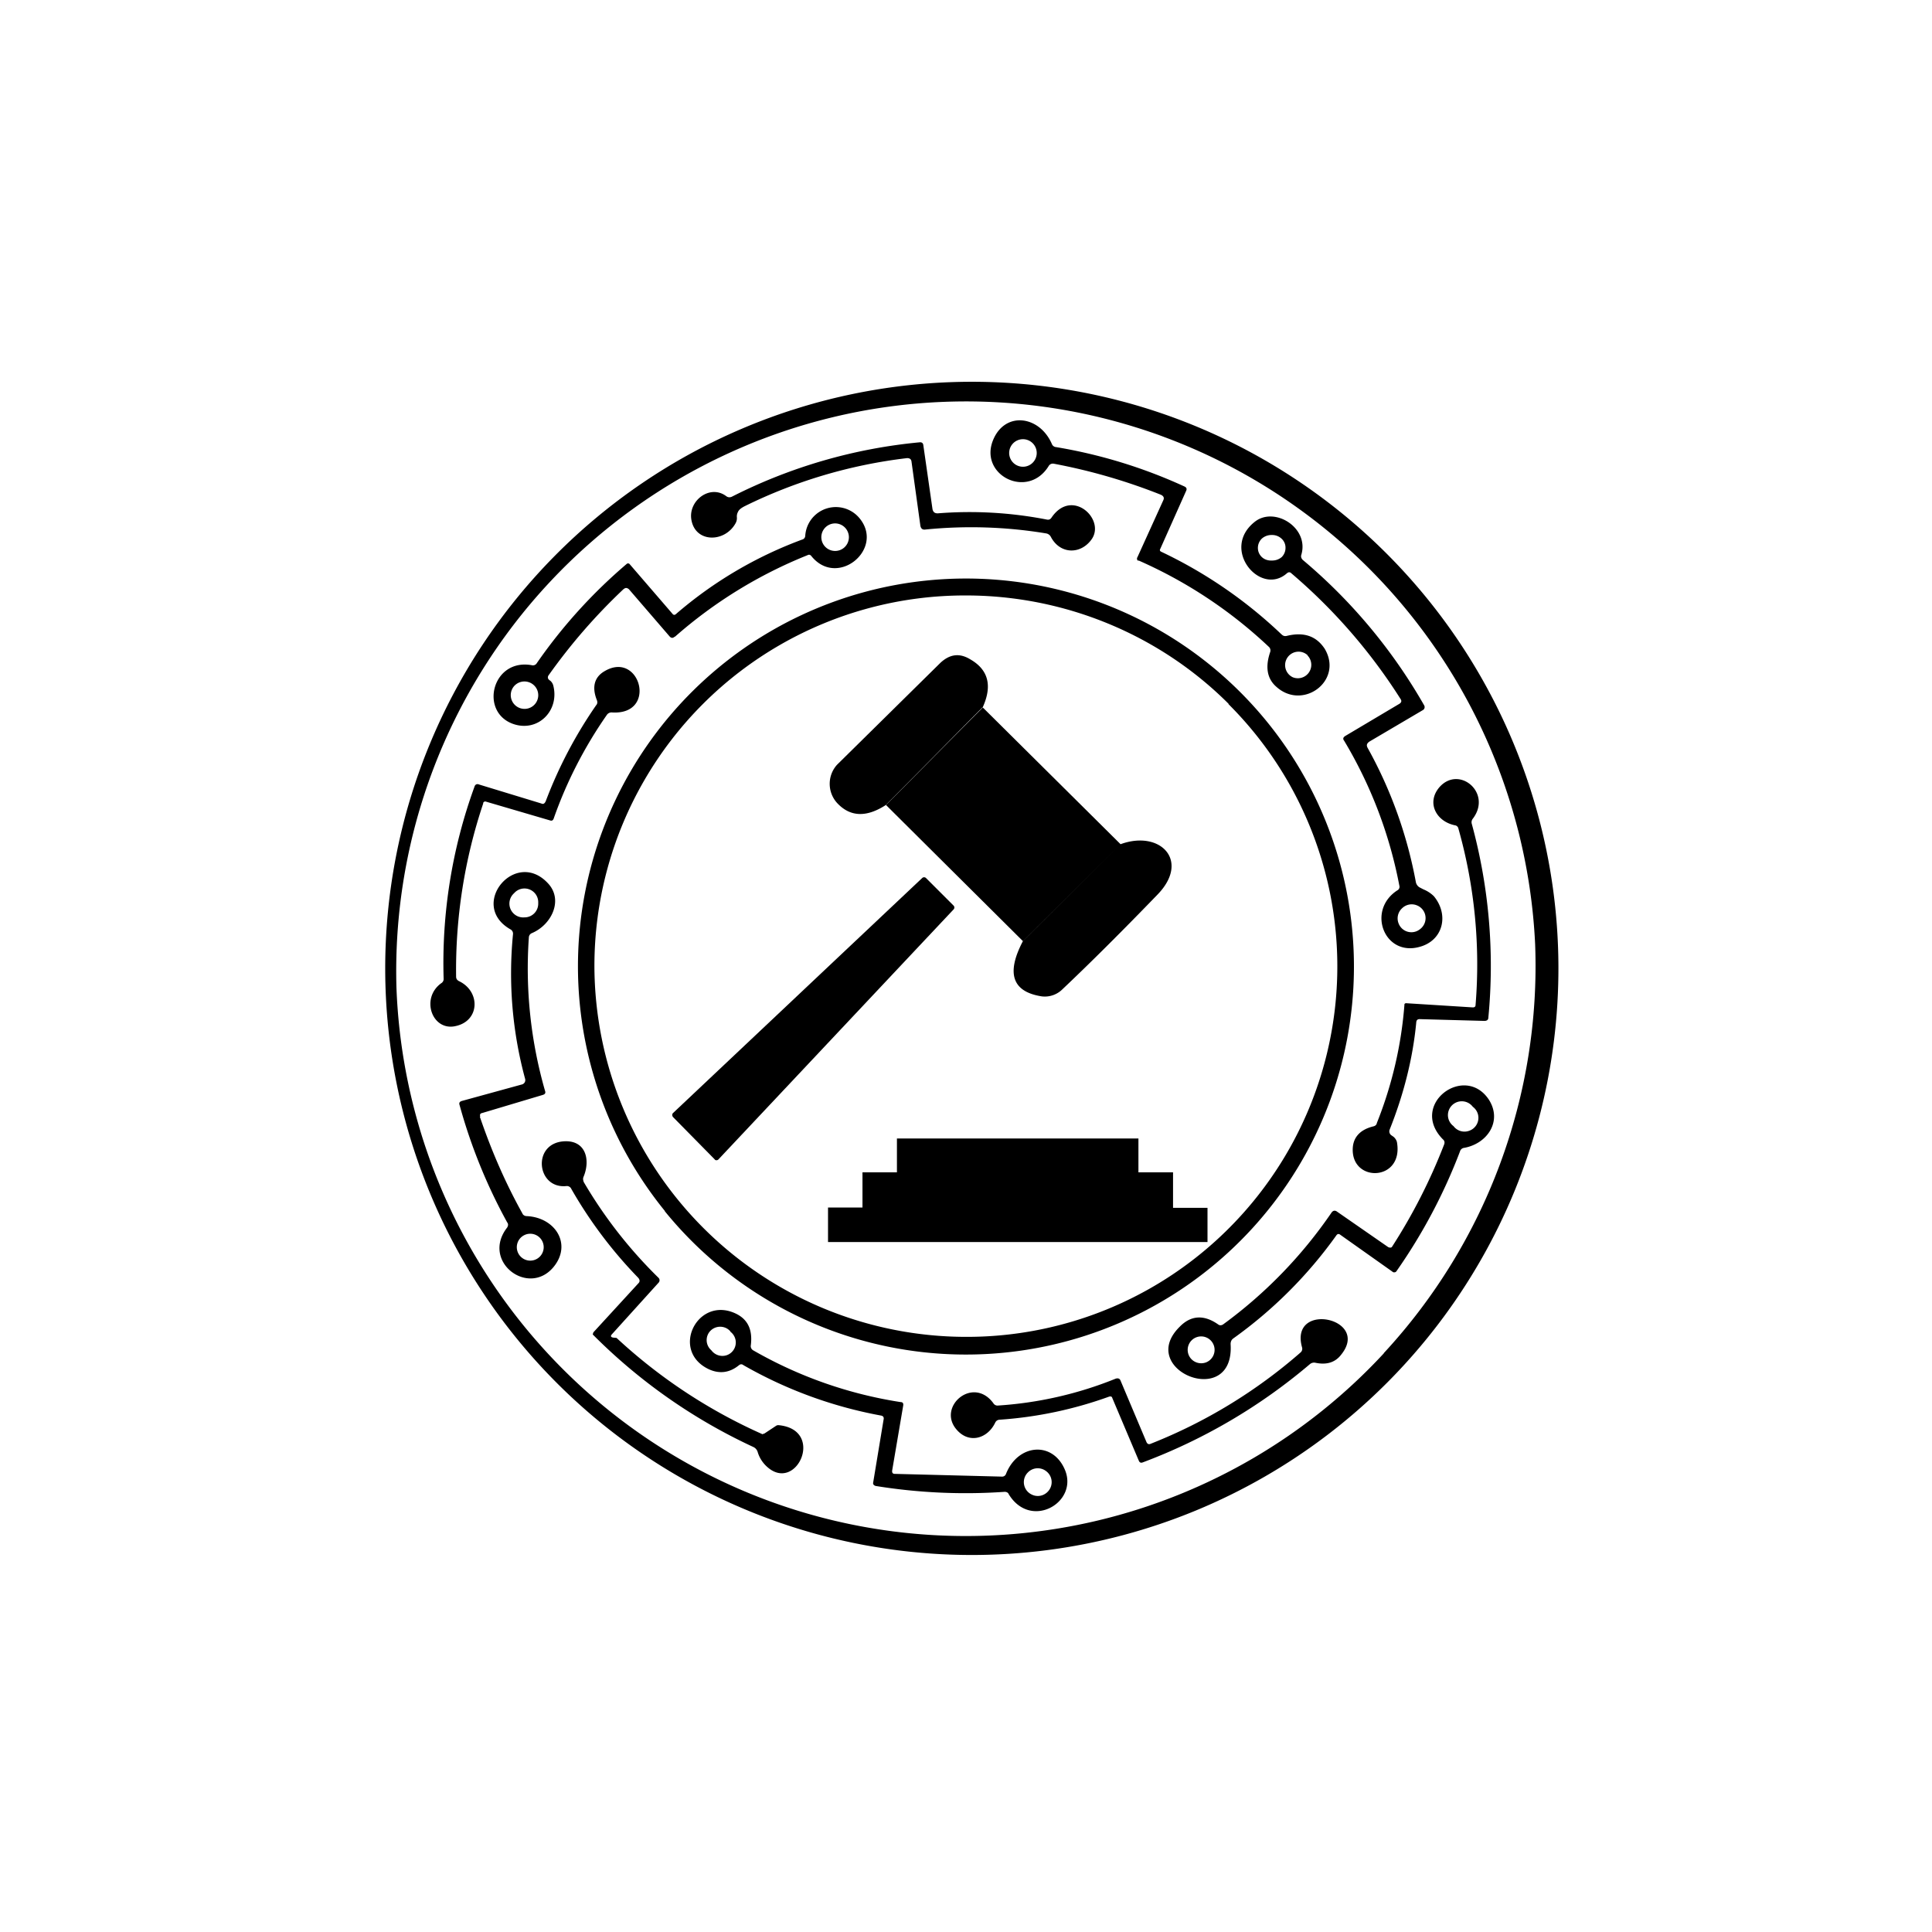 <?xml version="1.0" encoding="utf-8"?>
<!-- Generator: www.svgicons.com -->
<svg xmlns="http://www.w3.org/2000/svg" width="800" height="800" viewBox="0 0 24 24">
<path fill="currentColor" d="m12.206 8.786l-1.2 1.213q-.366.238-.609-.026a.354.354 0 0 1 0-.472l1.286-1.268c.116-.107.236-.124.369-.043q.34.194.154.6z"/><path fill="currentColor" d="m12.206 8.786l1.714 1.701l-1.213 1.204L11.006 10l1.2-1.209zm.501 2.906l1.213-1.205c.489-.18.87.202.459.626q-.675.698-1.183 1.178a.31.31 0 0 1-.257.086q-.547-.086-.232-.686m-4.35 2.139l3.099-2.923a.034.034 0 0 1 .047 0l.343.343a.034.034 0 0 1 0 .047L8.927 14.4a.03.03 0 0 1-.02.012a.03.03 0 0 1-.023-.003l-.008-.009l-.515-.523a.04.04 0 0 1-.008-.038s0-.009.008-.009z"/><path fill="currentColor" d="M9.236 18.742a7.287 7.287 0 1 0 5.528-13.484a7.287 7.287 0 0 0-5.528 13.484m7.954-1.93a7.077 7.077 0 0 1-12.265-4.54a7.078 7.078 0 0 1 14.145-.543a7.08 7.08 0 0 1-1.88 5.08zm-1.269-8.93a5.7 5.7 0 0 0-1.5-1.03q-.02-.013-.008-.033l.321-.72q.019-.038-.021-.056a6.3 6.3 0 0 0-1.594-.489a.06.06 0 0 1-.052-.038c-.154-.356-.587-.412-.733-.043c-.171.433.438.737.695.313a.06.06 0 0 1 .06-.026q.686.129 1.332.386q.051.024.03.068l-.321.707a.034.034 0 0 0 .004.043h.013a5.7 5.7 0 0 1 1.62 1.076q.02.024.013.056c-.064.184-.043.334.077.437c.33.296.832-.077.6-.472c-.103-.158-.257-.214-.471-.162q-.039.01-.065-.018M12.81 5.49a.171.171 0 1 1-.205.274a.171.171 0 0 1 .205-.274m3.433 2.653a.167.167 0 0 1-.184.27a.167.167 0 0 1 .122-.31q.035.011.062.036zm-4.594-1.766a5 5 0 0 1 1.354.077c.026.005.043 0 .06-.025c.257-.378.686.034.489.282c-.138.18-.386.172-.498-.042a.08.08 0 0 0-.06-.043a5.7 5.7 0 0 0-1.508-.047c-.03 0-.043-.013-.052-.043l-.111-.802q-.005-.044-.056-.043a6.2 6.2 0 0 0-2.014.596c-.043.022-.073.043-.086.073a.12.12 0 0 0-.013.069a.13.13 0 0 1-.017.072c-.133.24-.497.245-.548-.042c-.043-.24.231-.446.432-.296q.031.024.069.008a6.5 6.5 0 0 1 2.34-.677q.032 0 .039.03l.115.802c.009.038.03.051.065.051M8.383 7.911a5.7 5.7 0 0 1 1.65-1.015q.027-.014.047.013c.322.398.909-.086.6-.468a.381.381 0 0 0-.677.215a.05.05 0 0 1-.039.047a5.1 5.1 0 0 0-1.568.926q-.024.02-.043-.005l-.532-.617a.026.026 0 0 0-.038 0c-.423.36-.798.774-1.114 1.23a.056.056 0 0 1-.065.026c-.488-.086-.651.574-.235.728c.308.112.582-.158.505-.471a.12.12 0 0 0-.034-.06l-.017-.013c-.022-.017-.022-.043-.004-.064q.41-.577.925-1.063c.026-.021.043-.021.069 0l.506.587q.031.033.064 0zm2.151-1.298q.015.04.01.08a.17.17 0 0 1-.168.151a.171.171 0 1 1 .158-.231M6.673 8.57a.17.17 0 0 1-.159.236a.171.171 0 0 1-.12-.291a.172.172 0 0 1 .279.055m9.313-1.448c-.33.291-.832-.304-.395-.643c.245-.189.673.077.575.411c-.009.026 0 .048.017.065a6.7 6.7 0 0 1 1.509 1.808a.043.043 0 0 1-.013.056l-.669.394c-.03.022-.039.043-.021.077c.29.521.492 1.086.6 1.672a.1.1 0 0 0 .043.06l.05.026a.4.4 0 0 1 .13.085c.192.232.115.553-.18.63c-.438.12-.656-.454-.275-.702a.05.05 0 0 0 .026-.06a5.5 5.5 0 0 0-.686-1.8q-.027-.034.017-.06l.673-.4q.033-.023.013-.055a6.9 6.9 0 0 0-1.358-1.564q-.026-.026-.056 0m-.017-.317a.15.15 0 0 0-.052-.116a.17.17 0 0 0-.12-.043a.18.18 0 0 0-.12.043a.16.16 0 0 0-.051.116a.155.155 0 0 0 .109.15q.032.01.067.008a.18.18 0 0 0 .12-.043a.16.16 0 0 0 .047-.115m1.74 4.598a.17.17 0 0 0-.107-.156a.17.17 0 0 0-.185.036a.17.17 0 0 0-.042.191a.17.17 0 0 0 .096.095a.17.17 0 0 0 .135-.005a.2.2 0 0 0 .055-.04a.17.17 0 0 0 .048-.12m-9.45 3.643a4.82 4.82 0 1 0-1.054-3.538a4.82 4.82 0 0 0 1.054 3.534zm7.002-6.3A4.602 4.602 0 0 1 12 16.607A4.62 4.62 0 0 1 7.384 12A4.603 4.603 0 0 1 12 7.397c1.222 0 2.4.484 3.262 1.346zm3.069 3.737a6.2 6.2 0 0 0-.214-2.194a.05.05 0 0 0-.043-.038c-.232-.048-.356-.28-.193-.472c.244-.279.66.069.416.39a.07.07 0 0 0-.013.064a6.7 6.7 0 0 1 .206 2.405q0 .044-.052.043l-.801-.022q-.041-.001-.043.043c-.043.454-.159.9-.33 1.329a.06.06 0 0 0 .017.068l.03.021a.13.13 0 0 1 .043.065c.086.48-.54.51-.549.107c-.004-.154.082-.257.253-.3c.022-.004.043-.017.047-.043c.189-.473.305-.971.343-1.478a.03.03 0 0 1 .017-.01l.828.052q.038.002.038-.03m-3.013 4.145a5.5 5.5 0 0 0 1.286-1.286q.02-.025.047-.004l.647.458a.03.03 0 0 0 .028.008a.03.03 0 0 0 .024-.016c.323-.461.588-.961.788-1.487a.06.06 0 0 1 .052-.043c.287-.052.475-.33.308-.596c-.3-.459-.998.056-.574.489q.031.025.017.064q-.26.672-.651 1.277a.04.04 0 0 1-.03.004l-.013-.004l-.643-.446q-.034-.019-.06.013a5.7 5.7 0 0 1-1.35 1.393q-.033.02-.06 0c-.176-.124-.339-.116-.48.03c-.544.54.686 1.033.634.214q0-.044.03-.068m2.979-2.88a.17.17 0 0 1-.043.297a.17.17 0 0 1-.197-.057a.17.17 0 0 1-.058-.198a.172.172 0 0 1 .298-.042m-3.266 2.893a.167.167 0 0 1-.048.282a.17.17 0 0 1-.188-.047a.167.167 0 0 1 .236-.235m-7.414-.026l.043.004c.534.496 1.146.9 1.812 1.196l.026-.009l.142-.094a.05.05 0 0 1 .034-.009c.579.056.223.845-.142.519a.4.4 0 0 1-.12-.189a.1.1 0 0 0-.055-.06a6.9 6.9 0 0 1-1.993-1.397l.008-.026l.558-.608q.032-.03 0-.069a5.5 5.5 0 0 1-.832-1.105a.06.06 0 0 0-.064-.035c-.373.035-.429-.548-.009-.557c.257-.004.309.236.227.437c-.012.026-.008.043 0 .069q.385.657.93 1.191a.043.043 0 0 1 0 .06l-.578.639q-.032.034.013.043m4.83 1.727l-1.329-.034q-.04.001-.034-.043l.137-.806c.004-.026-.004-.043-.034-.043a5.3 5.3 0 0 1-1.83-.643a.06.06 0 0 1-.03-.055c.03-.223-.052-.36-.245-.425c-.445-.145-.741.497-.274.716q.2.09.373-.051c.017-.013.034-.017.056 0a5.4 5.4 0 0 0 1.705.625q.046.007.035.052l-.129.78q-.007.03.03.043a7 7 0 0 0 1.603.073c.021 0 .043.008.051.03c.275.45.875.098.695-.31c-.155-.355-.583-.312-.729.057a.05.05 0 0 1-.051.034m-3.373-1.8a.167.167 0 0 1-.043.291a.17.17 0 0 1-.193-.06a.166.166 0 0 1-.009-.245a.17.17 0 0 1 .19-.032q.032.015.055.042zm3.921 1.731a.17.17 0 0 1 .019.259a.17.17 0 0 1-.204.029a.17.17 0 0 1-.039-.272a.17.17 0 0 1 .224-.016m.785-.925a5 5 0 0 1-1.359.287q-.038.001-.056.034c-.094.201-.325.27-.48.09c-.248-.283.202-.673.455-.33a.06.06 0 0 0 .06.03a4.7 4.7 0 0 0 1.461-.334q.046-.013.06.025l.322.763c.012.026.03.03.05.022a6.4 6.4 0 0 0 1.865-1.136a.06.06 0 0 0 .017-.064c-.158-.575.858-.364.485.094q-.11.142-.317.099a.08.08 0 0 0-.07.017a7 7 0 0 1-2.078 1.221q-.033.012-.047-.021l-.33-.78q-.006-.025-.038-.017M6.004 9.977a6.5 6.5 0 0 0-.338 2.156q0 .038.038.056c.266.128.257.492-.043.557c-.291.068-.441-.343-.18-.532a.06.06 0 0 0 .03-.055a6.4 6.4 0 0 1 .382-2.383c.008-.03.03-.043.06-.03l.771.235c.026.013.043 0 .056-.03a5.5 5.5 0 0 1 .626-1.191c.017-.017.017-.043.008-.064c-.064-.163-.03-.287.099-.36c.441-.257.66.553.086.514a.07.07 0 0 0-.06.03c-.277.397-.5.83-.66 1.286c-.009.025-.022.034-.048.025l-.788-.231c-.022-.009-.034 0-.043.017zm-.043 3.896c.142.416.313.814.528 1.2c.008.021.03.034.055.034c.356.017.566.352.33.635c-.313.372-.9-.073-.574-.493c.013-.022.017-.043 0-.065a6.7 6.7 0 0 1-.591-1.457q-.014-.039.03-.051l.75-.206a.06.06 0 0 0 .03-.026a.06.06 0 0 0 .004-.043a5 5 0 0 1-.15-1.8a.06.06 0 0 0-.03-.055c-.532-.3.06-1.016.467-.57c.189.205.043.514-.206.617a.06.06 0 0 0-.034.047a5.5 5.5 0 0 0 .201 1.912q.014.038-.03.05l-.75.224c-.025.004-.034.021-.025.043zm.725-2.657a.171.171 0 0 0-.3-.12a.172.172 0 0 0 .025.276a.17.17 0 0 0 .103.024a.17.17 0 0 0 .172-.176zm.068 4.277a.167.167 0 1 0-.334 0a.167.167 0 0 0 .334 0"/><path fill="currentColor" d="M10.286 15.429H15v-.425h-.428v-.441h-.43v-.42h-3v.42h-.428V15h-.428z"/>
</svg>